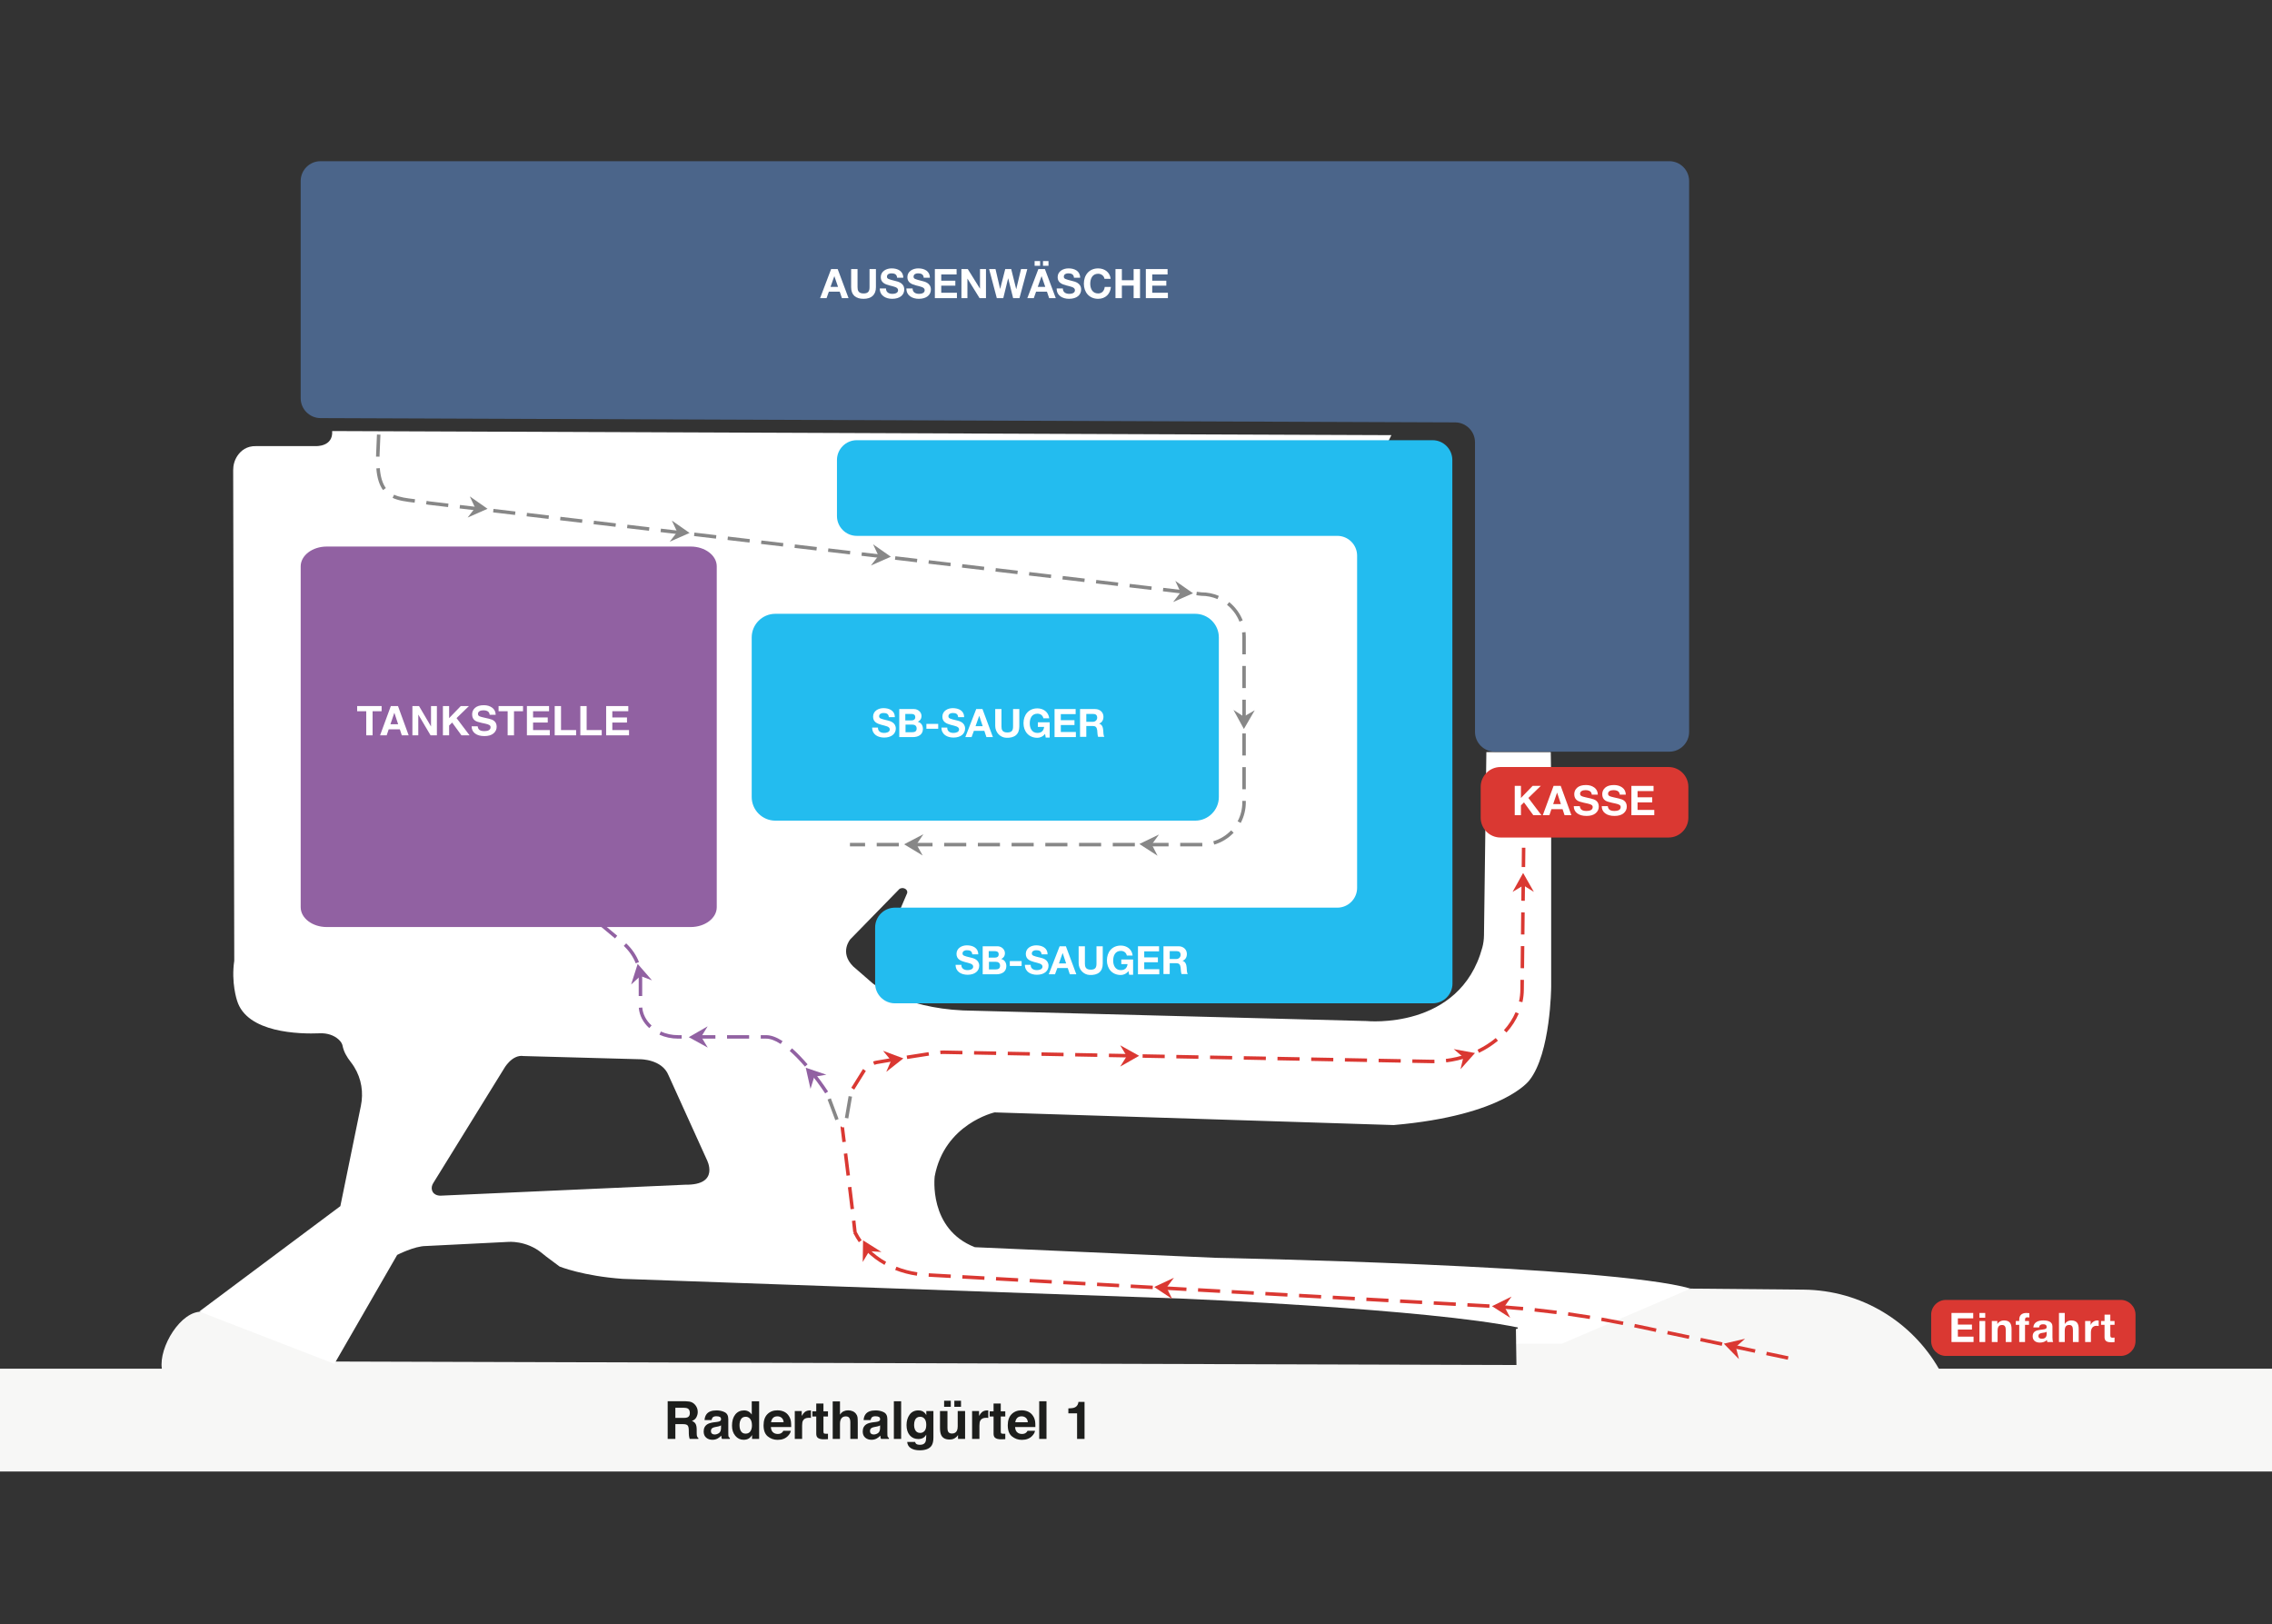 <?xml version="1.0" encoding="utf-8"?>
<!-- Generator: Adobe Illustrator 27.0.0, SVG Export Plug-In . SVG Version: 6.00 Build 0)  -->
<svg version="1.1" id="Ebene_1" xmlns="http://www.w3.org/2000/svg" xmlns:xlink="http://www.w3.org/1999/xlink" x="0px" y="0px"
	 viewBox="0 0 782 559" style="enable-background:new 0 0 782 559;" xml:space="preserve">
<rect x="0" y="0" width="782" height="559" fill="#333333" stroke="none"/>
<path style="fill:#F7F7F6;" d="M667.33,471.099c-9.297-16.121-26.639-27.028-46.572-27.211l-38.86-0.356
	l-60.148,13.92l0.199,12.377l-406.851-1.198l-45.548-17.142c-7.282-0.414-14.942,12.206-13.844,19.609H0
	v35.379h782v-35.379H667.33z"/>
<path style="fill:#FFFFFF;" d="M418.417,432.933l-82.87-3.651c-16.094-6.242-13.835-24.378-13.835-24.378
	c3.388-18.136,20.612-22.023,20.612-22.023l137.364,4.357c38.117-3.298,46.729-15.428,46.729-15.428
	c7.341-9.304,7.482-32.151,7.482-32.151v-71.25l-0.141-9.539h-22.165l-0.821,63.043
	c-0.018,1.415-0.195,2.831-0.57,4.211c-7.747,28.56-39.832,25.312-39.832,25.312l-138.917-3.651
	c-20.612-0.942-31.059-9.304-31.059-9.304l-6.776-5.888c-4.8-4.829-0.941-9.304-0.941-9.304
	l16.941-17.351l0.11-0.057c1.372-0.706,3.03,0.457,2.431,1.705l-6.002,14
	c-6.212,7.223,0,6.811,0,6.811c8.565,13.504,26.143,14.677,26.143,14.677l140.231-2.028
	c7.35,0.538,17.582-4.516,24.482-11.553c3.373-3.44,1.203-8.824,0.815-13.257l-4.022-88.732
	c1.694-23.083-28.612-41.926-28.612-41.926c-4.329-2.512-0.376-7.537-0.376-7.537l14.088-28.263
	l-364.58-1.414c0.376,5.496-5.647,5.182-5.647,5.182H88.16c-3.294-0.079-5.271,1.609-6.423,3.317
	c-1.02,1.511-1.483,3.24-1.479,4.974l0.373,168.833c-1.129,7.537,0.941,13.661,0.941,13.661
	c3.34,11.271,21.615,11.613,28.564,11.324c2.39-0.1,4.763,0.628,6.38,2.099
	c0.885,0.805,1.276,1.546,1.396,2.184c0.38,2.017,1.463,3.893,2.812,5.597
	c0.439,0.555,0.834,1.126,1.19,1.702c2.535,4.109,3.232,8.838,2.299,13.393l-7.065,34.519
	l-48.564,36.273l46.515,18.008l21.606-37.494c0,0,5.929-3.062,9.882-3.062l28.235-1.413
	c0,0,6.301-0.657,11.814,3.942c0.416,0.347,0.828,0.697,1.267,1.024l4.707,3.513
	c0,0,8.188,3.298,21.741,4.24l193.411,6.831c0,0,83.858,3.533,114.635,9.893l-0.391,5.573l15.564,0.016
	l44.329-18.961C554.369,435.523,418.417,432.933,418.417,432.933z M235.924,407.769l-84.141,3.769
	c0,0-2.484,0.218-3.094-1.89c-0.235-0.811-0.042-1.668,0.416-2.41l24.324-39.353
	c0,0,2.729-5.025,6.776-4.397l40.094,1.099c0,0,7.529-0.079,9.788,5.496l13.176,29.05
	C243.265,399.133,247.971,407.926,235.924,407.769z"/>
<path style="fill:#DA3832;" d="M294.014,375.047l-1.019-0.635l3.746-6.007
	c0.1-0.161,0.208-0.32,0.321-0.473l0.967,0.712c-0.094,0.128-0.185,0.261-0.269,0.396
	L294.014,375.047z M300.913,366.503l-0.402-1.131c0.395-0.14,0.804-0.247,1.217-0.318
	c2.189-0.376,4.333-0.738,6.37-1.078l0.198,1.184c-2.036,0.34-4.177,0.702-6.365,1.077
	C301.586,366.296,301.243,366.386,300.913,366.503z M493.135,365.956c-0.104,0-0.209-0-0.314-0.001
	l-6.718-0.127l0.023-1.2l6.712,0.127c0.275,0.002,0.58,0.001,0.872-0.003l0.019,1.2
	C493.531,365.954,493.333,365.956,493.135,365.956z M482.102,365.752l-7.603-0.144l0.023-1.2
	l7.603,0.144L482.102,365.752z M497.785,365.67l-0.147-1.192c2.496-0.308,4.943-0.873,7.274-1.68
	l0.393,1.135C502.894,364.767,500.364,365.352,497.785,365.67z M470.498,365.532l-7.603-0.144
	l0.023-1.2l7.603,0.144L470.498,365.532z M458.894,365.313l-7.603-0.144l0.023-1.2l7.603,0.144
	L458.894,365.313z M447.289,365.094l-7.603-0.144l0.023-1.2l7.603,0.144L447.289,365.094z
	 M435.685,364.874l-7.603-0.144l0.023-1.2l7.603,0.144L435.685,364.874z M424.081,364.655l-7.603-0.144
	l0.023-1.2l7.603,0.144L424.081,364.655z M312.249,364.508l-0.193-1.185
	c3.03-0.493,5.565-0.888,7.535-1.174l0.173,1.188C317.8,363.623,315.272,364.017,312.249,364.508z
	 M412.476,364.436l-7.603-0.144l0.023-1.2l7.603,0.144L412.476,364.436z M400.872,364.217
	l-7.603-0.144l0.023-1.2l7.603,0.144L400.872,364.217z M389.268,363.997l-7.603-0.144l0.023-1.2
	l7.603,0.144L389.268,363.997z M377.663,363.778l-7.603-0.144l0.023-1.2l7.603,0.144L377.663,363.778
	z M366.059,363.559l-7.603-0.144l0.023-1.2l7.603,0.144L366.059,363.559z M354.455,363.339
	l-7.603-0.144l0.023-1.2l7.603,0.144L354.455,363.339z M342.851,363.12l-7.603-0.144l0.023-1.2
	l7.603,0.144L342.851,363.12z M331.246,362.901l-6.618-0.125c-0.035-0.001-0.061-0.002-0.089-0.002
	c-0.177,0-0.456,0.018-0.828,0.053l-0.114-1.195c0.502-0.048,0.85-0.065,1.066-0.057l6.606,0.125
	L331.246,362.901z M509.068,362.38l-0.523-1.081c2.288-1.106,4.396-2.456,6.267-4.011l0.768,0.923
	C513.635,359.829,511.444,361.232,509.068,362.38z M518.53,355.385l-0.892-0.804
	c1.701-1.889,3.048-3.973,4.003-6.194l1.103,0.474C521.737,351.204,520.319,353.399,518.53,355.385z
	 M524.005,344.951l-1.173-0.258c0.293-1.335,0.448-2.7,0.46-4.057l0.037-3.39l1.201,0.013
	l-0.037,3.389C524.48,342.088,524.316,343.536,524.005,344.951z M524.573,333.258l-1.201-0.013
	l0.082-7.604l1.201,0.013L524.573,333.258z M524.698,321.652l-1.201-0.013l0.082-7.604l1.201,0.013
	L524.698,321.652z M524.824,310.046l-1.201-0.013l0.082-7.604l1.201,0.013L524.824,310.046z
	 M524.949,298.441l-1.201-0.013l0.072-6.649l1.201,0.013L524.949,298.441z"/>
<path style="fill:#DA3832;" d="M615.329,468.012l-7.441-1.568l0.248-1.175l7.441,1.568L615.329,468.012z
	 M603.972,465.618l-7.441-1.568l0.248-1.175l7.441,1.568L603.972,465.618z M592.615,463.225
	l-7.441-1.568l0.248-1.175l7.441,1.568L592.615,463.225z M581.258,460.832l-7.441-1.568l0.248-1.175
	l7.441,1.568L581.258,460.832z M569.901,458.438l-7.441-1.568l0.248-1.175l7.441,1.568L569.901,458.438z
	 M558.547,456.064c-2.469-0.493-4.979-0.965-7.46-1.402l0.208-1.183
	c2.49,0.439,5.008,0.912,7.486,1.407L558.547,456.064z M547.149,453.993
	c-2.485-0.407-5.009-0.792-7.504-1.143l0.167-1.189c2.503,0.352,5.037,0.738,7.531,1.147
	L547.149,453.993z M535.686,452.317c-2.495-0.321-5.031-0.619-7.539-0.884l0.126-1.194
	c2.516,0.266,5.062,0.565,7.565,0.887L535.686,452.317z M524.172,451.035
	c-2.507-0.236-5.052-0.446-7.565-0.625l0.086-1.198c2.522,0.18,5.076,0.391,7.591,0.628
	L524.172,451.035z M512.622,450.148c-0.475-0.028-0.95-0.056-1.425-0.082l-6.165-0.341l0.066-1.199
	l6.165,0.341c0.477,0.026,0.954,0.054,1.43,0.082L512.622,450.148z M501.036,449.503l-7.593-0.421
	l0.066-1.199l7.593,0.421L501.036,449.503z M489.447,448.861l-7.593-0.421l0.066-1.199l7.593,0.421
	L489.447,448.861z M477.858,448.219l-7.593-0.421l0.066-1.199l7.593,0.421L477.858,448.219z
	 M466.27,447.577l-7.593-0.421l0.066-1.199l7.593,0.421L466.27,447.577z M454.681,446.934l-7.593-0.421
	l0.066-1.199l7.593,0.421L454.681,446.934z M443.093,446.292l-7.593-0.421l0.066-1.199l7.593,0.421
	L443.093,446.292z M431.504,445.65l-7.593-0.421l0.066-1.199l7.593,0.421L431.504,445.65z
	 M419.915,445.008l-7.593-0.421l0.066-1.199l7.593,0.421L419.915,445.008z M408.327,444.365
	l-7.593-0.421l0.066-1.199l7.593,0.421L408.327,444.365z M396.738,443.723l-7.593-0.421l0.066-1.199
	l7.593,0.421L396.738,443.723z M385.15,443.081l-7.593-0.421l0.066-1.199l7.593,0.421L385.15,443.081z
	 M373.561,442.439l-7.593-0.421l0.066-1.199l7.593,0.421L373.561,442.439z M361.972,441.797
	l-7.593-0.421l0.066-1.199l7.593,0.421L361.972,441.797z M350.384,441.154l-7.593-0.421l0.066-1.199
	l7.593,0.421L350.384,441.154z M338.795,440.512l-7.593-0.421l0.066-1.199l7.593,0.421L338.795,440.512
	z M327.207,439.87l-7.593-0.421l0.066-1.199l7.593,0.421L327.207,439.87z M315.577,439.095
	c-2.586-0.371-5.099-1.036-7.47-1.976l0.442-1.116c2.284,0.905,4.706,1.546,7.198,1.904
	L315.577,439.095z M304.421,435.371c-2.322-1.298-4.403-2.868-6.186-4.665l0.852-0.846
	c1.703,1.717,3.695,3.219,5.919,4.462L304.421,435.371z M295.598,427.57
	c-0.64-0.906-1.214-1.857-1.71-2.829h-0.066l-0.139-0.425l0.447-0.18l-0.468-0.017
	c-0.002-0.107-0.061-0.762-0.429-3.903l1.192-0.14c0.34,2.898,0.416,3.672,0.433,3.921
	c0.492,0.991,1.07,1.959,1.721,2.881L295.598,427.57z M292.76,416.229
	c-0.274-2.287-0.59-4.89-0.916-7.568l1.192-0.145c0.327,2.679,0.642,5.283,0.917,7.57
	L292.76,416.229z M291.357,404.68c-0.323-2.641-0.643-5.239-0.93-7.567l1.192-0.147
	c0.287,2.327,0.606,4.926,0.93,7.567L291.357,404.68z M289.935,393.128l-0.583-4.715
	c-0.054-0.432-0.07-0.562,0.11-0.765l0.45,0.397l0.596-0.072l0.619,5.007L289.935,393.128z"/>
<path style="fill:#9161A2;" d="M284.018,376.345c-0.018-0.027-1.808-2.781-4.44-6.142l0.945-0.74
	c2.667,3.406,4.484,6.201,4.502,6.229L284.018,376.345z M277.054,367.123
	c-1.834-2.132-3.6-3.947-5.249-5.396l0.792-0.902c1.691,1.486,3.497,3.341,5.367,5.515
	L277.054,367.123z M268.7,359.339c-1.89-1.223-3.573-1.844-5.003-1.844h-1.853v-1.201h1.853
	c1.665-0,3.567,0.685,5.655,2.036L268.7,359.339z M257.842,357.496h-7.604v-1.201h7.604V357.496z
	 M246.236,357.496h-7.604v-1.201h7.604V357.496z M234.629,357.496h-1.249
	c-2.24,0-4.46-0.469-6.419-1.357l0.496-1.094c1.804,0.818,3.852,1.25,5.923,1.25h1.249V357.496z
	 M223.465,353.865c-2.112-1.909-3.389-4.392-3.597-6.991l1.197-0.096
	c0.183,2.293,1.321,4.493,3.205,6.196L223.465,353.865z M221.038,342.825h-1.201v-5.904
	c0-0.541-0.031-1.089-0.093-1.628l1.193-0.136c0.067,0.584,0.101,1.178,0.101,1.764V342.825z
	 M218.813,331.574c-0.875-2.225-2.259-4.246-4.116-6.009l0.827-0.871
	c1.985,1.884,3.467,4.051,4.406,6.44L218.813,331.574z M211.679,322.997l-5.839-4.871l0.769-0.922
	l5.839,4.871L211.679,322.997z"/>
<g>
	<path style="fill:#4B658A;" d="M581.379,251.918c0,3.744-3.063,6.807-6.807,6.807H514.49
		c-3.744,0-6.807-3.063-6.807-6.807l-0.004-99.698c-0-3.744-3.063-6.818-6.807-6.833
		l-390.571-1.478c-3.744-0.014-6.807-3.089-6.807-6.833V62.291c0-3.744,3.063-6.807,6.807-6.807
		h464.271c3.744,0,6.807,3.063,6.807,6.807V251.918z"/>
</g>
<g>
	<path style="fill:#9161A2;" d="M246.699,312.273c0,3.744-4.033,6.807-8.963,6.807H112.457
		c-4.93,0-8.963-3.063-8.963-6.807V194.926c0-3.744,4.033-6.807,8.963-6.807H237.736
		c4.93,0,8.963,3.063,8.963,6.807v117.347H246.699z"/>
</g>
<g>
	<path style="fill:#23BCEF;" d="M419.515,274.339c0,4.468-3.655,8.123-8.123,8.123H266.853
		c-4.468,0-8.123-3.655-8.123-8.123v-54.947c0-4.468,3.655-8.123,8.123-8.123h144.539
		c4.468,0,8.123,3.655,8.123,8.123V274.339z"/>
</g>
<polygon style="fill:#DA3832;" points="593.327,462.484 600.629,460.794 597.456,463.597 598.535,467.815 "/>
<polygon style="fill:#DA3832;" points="513.528,449.585 520.255,446.28 517.802,449.731 519.812,453.593 "/>
<polygon style="fill:#DA3832;" points="397.259,442.972 404.047,439.797 401.528,443.2 403.463,447.101 "/>
<polygon style="fill:#DA3832;" points="297.056,426.932 303.4,430.922 299.175,430.646 296.942,434.384 "/>
<polygon style="fill:#DA3832;" points="310.926,364.286 305.042,368.928 306.717,365.039 303.942,361.684 "/>
<polygon style="fill:#DA3832;" points="392.083,363.405 385.568,367.111 387.808,363.518 385.568,359.784 "/>
<polygon style="fill:#DA3832;" points="507.678,362.44 502.691,368.034 503.664,363.914 500.348,361.093 "/>
<polygon style="fill:#DA3832;" points="524.242,300.47 527.948,306.984 524.355,304.744 520.621,306.984 "/>
<line style="fill:none;stroke:#878787;stroke-width:1.201;stroke-miterlimit:10;stroke-dasharray:7.604,4.002;" x1="291.386" y1="384.863" x2="292.952" y2="375.742"/>
<line style="fill:none;stroke:#878787;stroke-width:1.201;stroke-miterlimit:10;stroke-dasharray:7.604,4.002;" x1="288.069" y1="385.37" x2="284.936" y2="376.986"/>
<polygon style="fill:#9161A2;" points="277.331,367.512 284.434,369.903 280.262,370.625 278.969,374.783 "/>
<polygon style="fill:#9161A2;" points="237.074,356.99 243.569,353.252 241.348,356.856 243.607,360.578 "/>
<polygon style="fill:#9161A2;" points="219.483,331.77 224.404,337.422 220.439,335.938 217.222,338.872 "/>
<g>
	<path style="fill:#DA3832;" d="M581.117,281.463c0,3.744-3.063,6.807-6.807,6.807h-57.866
		c-3.744,0-6.807-3.063-6.807-6.807v-10.649c0-3.744,3.063-6.807,6.807-6.807h57.866
		c3.744,0,6.807,3.063,6.807,6.807V281.463z"/>
</g>
<g>
	<path style="fill:#FFFFFF;" d="M286.065,92.613h2.255l3.741,10.003h-2.284l-0.756-2.227h-3.74l-0.785,2.227
		h-2.228L286.065,92.613z M285.855,98.749h2.592l-1.261-3.67h-0.028L285.855,98.749z"/>
	<path style="fill:#FFFFFF;" d="M301.488,98.833c0,2.704-1.597,4.021-4.273,4.021
		c-2.69,0-4.259-1.303-4.259-4.021v-6.22h2.199v6.22c0,1.093,0.28,2.171,2.059,2.171
		c1.569,0,2.073-0.687,2.073-2.171v-6.22h2.199V98.833z"/>
	<path style="fill:#FFFFFF;" d="M304.947,99.295c0,1.331,1.037,1.849,2.213,1.849
		c0.771,0,1.947-0.224,1.947-1.247c0-1.079-1.499-1.261-2.97-1.653
		c-1.485-0.392-2.984-0.967-2.984-2.844c0-2.045,1.933-3.026,3.74-3.026
		c2.087,0,4.007,0.911,4.007,3.222h-2.129c-0.07-1.205-0.925-1.513-1.975-1.513
		c-0.7,0-1.513,0.294-1.513,1.135c0,0.771,0.476,0.869,2.984,1.513
		c0.728,0.182,2.97,0.644,2.97,2.914c0,1.835-1.443,3.208-4.161,3.208
		c-2.213,0-4.287-1.093-4.259-3.558h2.129V99.295z"/>
	<path style="fill:#FFFFFF;" d="M314.108,99.295c0,1.331,1.037,1.849,2.213,1.849
		c0.771,0,1.947-0.224,1.947-1.247c0-1.079-1.499-1.261-2.97-1.653
		c-1.485-0.392-2.984-0.967-2.984-2.844c0-2.045,1.933-3.026,3.74-3.026
		c2.087,0,4.007,0.911,4.007,3.222h-2.129c-0.07-1.205-0.925-1.513-1.975-1.513
		c-0.7,0-1.513,0.294-1.513,1.135c0,0.771,0.476,0.869,2.984,1.513
		c0.728,0.182,2.97,0.644,2.97,2.914c0,1.835-1.443,3.208-4.161,3.208
		c-2.213,0-4.287-1.093-4.259-3.558h2.129V99.295z"/>
	<path style="fill:#FFFFFF;" d="M321.77,92.613h7.481v1.849h-5.281v2.143h4.847v1.709h-4.847v2.452h5.393
		v1.849h-7.593V92.613z"/>
	<path style="fill:#FFFFFF;" d="M330.917,92.613h2.185l4.175,6.71h0.028v-6.71h2.059v10.003h-2.199
		l-4.161-6.696h-0.028v6.696h-2.059V92.613z"/>
	<path style="fill:#FFFFFF;" d="M350.893,102.616h-2.185l-1.695-6.808h-0.028l-1.667,6.808h-2.228
		l-2.648-10.003h2.199l1.583,6.808h0.028l1.737-6.808h2.059l1.709,6.893h0.028l1.639-6.893h2.157
		L350.893,102.616z"/>
	<path style="fill:#FFFFFF;" d="M357.392,92.613h2.255l3.741,10.003h-2.284l-0.756-2.227h-3.74l-0.785,2.227
		h-2.228L357.392,92.613z M356.103,89.853h1.891v1.639h-1.891V89.853z M357.181,98.749h2.592l-1.261-3.67
		h-0.028L357.181,98.749z M358.989,89.853h1.891v1.639h-1.891V89.853z"/>
	<path style="fill:#FFFFFF;" d="M365.824,99.295c0,1.331,1.037,1.849,2.213,1.849
		c0.771,0,1.947-0.224,1.947-1.247c0-1.079-1.499-1.261-2.97-1.653
		c-1.485-0.392-2.984-0.967-2.984-2.844c0-2.045,1.933-3.026,3.74-3.026
		c2.087,0,4.007,0.911,4.007,3.222h-2.129c-0.07-1.205-0.925-1.513-1.975-1.513
		c-0.7,0-1.513,0.294-1.513,1.135c0,0.771,0.476,0.869,2.984,1.513
		c0.728,0.182,2.97,0.644,2.97,2.914c0,1.835-1.443,3.208-4.161,3.208
		c-2.213,0-4.287-1.093-4.259-3.558h2.129V99.295z"/>
	<path style="fill:#FFFFFF;" d="M380.154,95.975c-0.14-0.995-1.093-1.751-2.185-1.751
		c-1.975,0-2.718,1.681-2.718,3.432c0,1.667,0.742,3.348,2.718,3.348c1.345,0,2.101-0.925,2.269-2.241
		h2.129c-0.224,2.494-1.947,4.091-4.399,4.091c-3.096,0-4.917-2.312-4.917-5.197
		c0-2.97,1.821-5.281,4.917-5.281c2.199,0,4.049,1.289,4.315,3.6H380.154z"/>
	<path style="fill:#FFFFFF;" d="M383.936,92.613h2.199v3.839h4.049v-3.839h2.199v10.003h-2.199v-4.315h-4.049
		v4.315h-2.199V92.613z"/>
	<path style="fill:#FFFFFF;" d="M394.385,92.613h7.481v1.849h-5.281v2.143h4.847v1.709h-4.847v2.452h5.393
		v1.849h-7.593V92.613z"/>
</g>
<g>
	<path style="fill:#FFFFFF;" d="M131.348,243.019v1.785h-3.11v8.297h-2.186v-8.297h-3.124v-1.785H131.348z"/>
	<path style="fill:#FFFFFF;" d="M134.525,243.019h2.457l3.677,10.082h-2.355l-0.686-2.072h-3.827l-0.705,2.072
		h-2.272L134.525,243.019z M134.382,249.291h2.662l-1.313-3.967L134.382,249.291z"/>
	<path style="fill:#FFFFFF;" d="M141.946,243.019h2.277l4.126,7.03v-7.03h2.024v10.082h-2.171l-4.231-7.153
		v7.153h-2.024V243.019z"/>
	<path style="fill:#FFFFFF;" d="M152.446,243.019h2.137v4.154l4.016-4.154h2.806l-4.265,4.146l4.484,5.935
		h-2.792l-3.202-4.401l-1.046,1.029v3.372h-2.137V243.019z"/>
	<path style="fill:#FFFFFF;" d="M164.405,249.989c0.067,0.461,0.199,0.805,0.396,1.033
		c0.36,0.415,0.977,0.622,1.85,0.622c0.523,0,0.948-0.055,1.274-0.164
		c0.619-0.21,0.929-0.6,0.929-1.17c0-0.333-0.152-0.59-0.455-0.773
		c-0.303-0.178-0.784-0.335-1.443-0.472l-1.125-0.239c-1.106-0.237-1.866-0.495-2.279-0.773
		c-0.701-0.465-1.051-1.192-1.051-2.182c0-0.903,0.343-1.653,1.028-2.25
		c0.685-0.597,1.692-0.896,3.02-0.896c1.109,0,2.054,0.282,2.837,0.845
		c0.783,0.563,1.193,1.381,1.231,2.452h-2.087c-0.039-0.606-0.318-1.037-0.839-1.293
		c-0.347-0.169-0.778-0.253-1.294-0.253c-0.574,0-1.031,0.109-1.374,0.328
		c-0.342,0.219-0.513,0.524-0.513,0.917c0,0.36,0.169,0.629,0.506,0.807
		c0.217,0.119,0.677,0.258,1.381,0.417l1.824,0.417c0.799,0.182,1.399,0.426,1.798,0.732
		c0.62,0.474,0.929,1.16,0.929,2.059c0,0.921-0.367,1.686-1.101,2.295
		c-0.734,0.609-1.771,0.913-3.111,0.913c-1.368,0-2.445-0.3-3.229-0.899
		c-0.784-0.6-1.176-1.424-1.176-2.473H164.405z"/>
	<path style="fill:#FFFFFF;" d="M180.023,243.019v1.785h-3.11v8.297h-2.186v-8.297h-3.124v-1.785H180.023z"/>
	<path style="fill:#FFFFFF;" d="M188.978,244.804h-5.5v2.141h5.049v1.751h-5.049v2.592h5.754v1.813h-7.876
		v-10.082h7.623V244.804z"/>
	<path style="fill:#FFFFFF;" d="M190.924,243.019h2.172v8.269h5.19v1.813h-7.362V243.019z"/>
	<path style="fill:#FFFFFF;" d="M199.746,243.019h2.172v8.269h5.19v1.813h-7.362V243.019z"/>
	<path style="fill:#FFFFFF;" d="M216.253,244.804h-5.5v2.141h5.049v1.751h-5.049v2.592h5.754v1.813h-7.876
		v-10.082h7.623V244.804z"/>
</g>
<g>
	<path style="fill:#FFFFFF;" d="M521.358,270.499h2.137v4.154l4.016-4.154h2.806l-4.265,4.146l4.484,5.935
		h-2.792l-3.202-4.401l-1.046,1.029v3.372h-2.137V270.499z"/>
	<path style="fill:#FFFFFF;" d="M534.724,270.499h2.457l3.677,10.082h-2.355l-0.686-2.072h-3.827l-0.705,2.072
		h-2.272L534.724,270.499z M534.581,276.771h2.662l-1.313-3.967L534.581,276.771z"/>
	<path style="fill:#FFFFFF;" d="M543.746,277.469c0.067,0.461,0.199,0.805,0.396,1.033
		c0.36,0.415,0.977,0.622,1.85,0.622c0.523,0,0.948-0.055,1.274-0.164
		c0.619-0.21,0.929-0.6,0.929-1.17c0-0.333-0.152-0.59-0.455-0.773
		c-0.303-0.178-0.784-0.335-1.443-0.472l-1.125-0.239c-1.106-0.237-1.866-0.495-2.279-0.773
		c-0.701-0.465-1.051-1.192-1.051-2.182c0-0.903,0.343-1.653,1.028-2.25
		c0.685-0.597,1.692-0.896,3.02-0.896c1.109,0,2.054,0.282,2.837,0.845
		c0.783,0.563,1.193,1.381,1.231,2.452h-2.087c-0.039-0.606-0.318-1.037-0.839-1.293
		c-0.347-0.169-0.778-0.253-1.294-0.253c-0.574,0-1.031,0.109-1.374,0.328
		c-0.342,0.219-0.513,0.524-0.513,0.916c0,0.36,0.169,0.629,0.506,0.807
		c0.217,0.119,0.677,0.258,1.381,0.417l1.824,0.417c0.799,0.182,1.399,0.426,1.798,0.732
		c0.62,0.474,0.929,1.16,0.929,2.059c0,0.921-0.367,1.686-1.101,2.295
		c-0.734,0.609-1.771,0.913-3.111,0.913c-1.368,0-2.445-0.3-3.229-0.899
		c-0.784-0.6-1.176-1.424-1.176-2.473H543.746z"/>
	<path style="fill:#FFFFFF;" d="M553.378,277.469c0.067,0.461,0.199,0.805,0.396,1.033
		c0.36,0.415,0.977,0.622,1.85,0.622c0.523,0,0.948-0.055,1.274-0.164
		c0.619-0.21,0.929-0.6,0.929-1.17c0-0.333-0.152-0.59-0.455-0.773
		c-0.303-0.178-0.784-0.335-1.443-0.472l-1.125-0.239c-1.106-0.237-1.866-0.495-2.279-0.773
		c-0.701-0.465-1.051-1.192-1.051-2.182c0-0.903,0.343-1.653,1.028-2.25
		c0.685-0.597,1.692-0.896,3.02-0.896c1.109,0,2.054,0.282,2.837,0.845
		c0.783,0.563,1.193,1.381,1.231,2.452h-2.087c-0.039-0.606-0.318-1.037-0.839-1.293
		c-0.347-0.169-0.778-0.253-1.294-0.253c-0.574,0-1.031,0.109-1.374,0.328
		c-0.342,0.219-0.513,0.524-0.513,0.916c0,0.36,0.169,0.629,0.506,0.807
		c0.217,0.119,0.677,0.258,1.381,0.417l1.824,0.417c0.799,0.182,1.399,0.426,1.798,0.732
		c0.62,0.474,0.929,1.16,0.929,2.059c0,0.921-0.367,1.686-1.101,2.295
		c-0.734,0.609-1.771,0.913-3.111,0.913c-1.368,0-2.445-0.3-3.229-0.899
		c-0.784-0.6-1.176-1.424-1.176-2.473H553.378z"/>
	<path style="fill:#FFFFFF;" d="M569.131,272.285h-5.5v2.141h5.049v1.751h-5.049v2.592h5.754v1.812h-7.876
		v-10.082h7.623V272.285z"/>
</g>
<g>
	<path style="fill:#DA3832;" d="M735.025,461.601c0,2.808-2.297,5.105-5.105,5.105h-60.128
		c-2.808,0-5.105-2.297-5.105-5.105v-9.076c0-2.808,2.297-5.105,5.105-5.105h60.128
		c2.808,0,5.105,2.297,5.105,5.105V461.601z"/>
</g>
<g>
	<path style="fill:#FFFFFF;" d="M671.681,451.919h7.481v1.849h-5.281v2.143h4.847v1.709h-4.847v2.452h5.394
		v1.849h-7.593V451.919z"/>
	<path style="fill:#FFFFFF;" d="M683.294,453.558h-1.989v-1.639h1.989V453.558z M681.304,454.679h1.989v7.243
		h-1.989V454.679z"/>
	<path style="fill:#FFFFFF;" d="M685.563,454.679h1.891v1.009h0.042c0.504-0.813,1.373-1.205,2.213-1.205
		c2.115,0,2.648,1.191,2.648,2.984v4.455h-1.989v-4.091c0-1.191-0.35-1.779-1.275-1.779
		c-1.079,0-1.541,0.602-1.541,2.073v3.796h-1.989V454.679z"/>
	<path style="fill:#FFFFFF;" d="M695.004,456.01h-1.191v-1.331h1.191v-0.56c0-1.275,0.798-2.199,2.424-2.199
		c0.35,0,0.714,0.042,1.051,0.056v1.485c-0.238-0.028-0.476-0.042-0.729-0.042
		c-0.532,0-0.756,0.224-0.756,0.826v0.434h1.373v1.331h-1.373v5.912h-1.989V456.01z"/>
	<path style="fill:#FFFFFF;" d="M699.85,456.906c0.112-1.863,1.779-2.424,3.404-2.424
		c1.443,0,3.18,0.322,3.18,2.059v3.768c0,0.658,0.07,1.317,0.252,1.611h-2.017
		c-0.07-0.224-0.126-0.462-0.14-0.7c-0.63,0.658-1.555,0.897-2.438,0.897
		c-1.373,0-2.466-0.687-2.466-2.172c0-1.639,1.233-2.031,2.466-2.199
		c1.219-0.182,2.353-0.14,2.353-0.953c0-0.855-0.588-0.981-1.289-0.981
		c-0.756,0-1.247,0.308-1.317,1.093H699.85z M704.445,458.377c-0.336,0.294-1.037,0.308-1.653,0.42
		c-0.616,0.126-1.177,0.336-1.177,1.065c0,0.742,0.575,0.925,1.219,0.925
		c1.555,0,1.611-1.233,1.611-1.667V458.377z"/>
	<path style="fill:#FFFFFF;" d="M708.675,451.919h1.989v3.768h0.042c0.504-0.813,1.373-1.205,2.115-1.205
		c2.115,0,2.648,1.191,2.648,2.984v4.455h-1.989v-4.091c0-1.191-0.35-1.779-1.275-1.779
		c-1.079,0-1.541,0.602-1.541,2.073v3.796h-1.989V451.919z"/>
	<path style="fill:#FFFFFF;" d="M717.682,454.679h1.891v1.345h0.028c0.364-0.911,1.345-1.541,2.312-1.541
		c0.14,0,0.308,0.028,0.434,0.07v1.849c-0.182-0.042-0.476-0.07-0.714-0.07
		c-1.457,0-1.961,1.051-1.961,2.325v3.264h-1.989V454.679z"/>
	<path style="fill:#FFFFFF;" d="M726.353,454.679h1.457v1.331h-1.457v3.586c0,0.672,0.168,0.84,0.841,0.84
		c0.21,0,0.406-0.014,0.616-0.056v1.555c-0.336,0.056-0.771,0.07-1.163,0.07
		c-1.219,0-2.284-0.28-2.284-1.723v-4.273h-1.205v-1.331h1.205v-2.171h1.989V454.679z"/>
</g>
<g>
	<path style="fill:#1D1E1C;" d="M238.052,482.639c0.477,0.205,0.882,0.507,1.213,0.906
		c0.274,0.328,0.492,0.692,0.652,1.09s0.24,0.853,0.24,1.363c0,0.616-0.155,1.221-0.466,1.816
		c-0.311,0.595-0.824,1.016-1.539,1.262c0.598,0.24,1.021,0.582,1.271,1.024
		c0.249,0.443,0.374,1.118,0.374,2.027v0.871c0,0.592,0.024,0.994,0.071,1.205
		c0.071,0.334,0.238,0.58,0.5,0.739v0.325h-2.99c-0.082-0.287-0.141-0.519-0.176-0.695
		c-0.07-0.363-0.109-0.736-0.114-1.117l-0.018-1.205c-0.011-0.827-0.154-1.378-0.428-1.653
		c-0.274-0.276-0.789-0.413-1.543-0.413h-2.645v5.083h-2.647v-12.962h6.2
		C236.892,482.322,237.574,482.434,238.052,482.639z M232.453,484.556v3.482h2.915
		c0.579,0,1.013-0.07,1.303-0.211c0.512-0.246,0.768-0.733,0.768-1.46
		c0-0.786-0.248-1.313-0.743-1.583c-0.278-0.152-0.696-0.229-1.253-0.229H232.453z"/>
	<path style="fill:#1D1E1C;" d="M257.648,485.836c0.451,0.255,0.818,0.608,1.099,1.06v-4.573h2.541v12.945
		h-2.436v-1.328c-0.358,0.569-0.765,0.982-1.222,1.24s-1.026,0.387-1.706,0.387
		c-1.12,0-2.062-0.453-2.827-1.359c-0.765-0.906-1.148-2.068-1.148-3.487
		c0-1.636,0.377-2.923,1.13-3.861c0.753-0.938,1.76-1.407,3.021-1.407
		C256.681,485.453,257.196,485.58,257.648,485.836z M258.264,492.664
		c0.369-0.528,0.554-1.211,0.554-2.049c0-1.173-0.296-2.011-0.888-2.515
		c-0.364-0.305-0.786-0.457-1.266-0.457c-0.733,0-1.271,0.277-1.614,0.831
		c-0.343,0.554-0.514,1.241-0.514,2.062c0,0.885,0.174,1.593,0.523,2.124
		c0.349,0.531,0.878,0.796,1.587,0.796C257.355,493.455,257.894,493.192,258.264,492.664z"/>
	<path style="fill:#1D1E1C;" d="M269.812,485.876c0.669,0.299,1.221,0.772,1.656,1.418
		c0.392,0.569,0.647,1.23,0.764,1.982c0.067,0.44,0.095,1.075,0.083,1.902h-6.981
		c0.039,0.961,0.373,1.636,1.002,2.023c0.383,0.24,0.843,0.361,1.382,0.361
		c0.571,0,1.035-0.147,1.392-0.44c0.195-0.158,0.367-0.378,0.516-0.66h2.559
		c-0.067,0.569-0.377,1.146-0.929,1.732c-0.859,0.932-2.061,1.398-3.606,1.398
		c-1.276,0-2.401-0.393-3.376-1.179c-0.975-0.786-1.463-2.065-1.463-3.838
		c0-1.66,0.44-2.934,1.32-3.82c0.88-0.886,2.023-1.329,3.428-1.329
		C268.392,485.427,269.144,485.576,269.812,485.876z M266.063,488.041
		c-0.354,0.365-0.577,0.859-0.668,1.484h4.318c-0.046-0.665-0.268-1.17-0.668-1.515
		c-0.4-0.344-0.895-0.517-1.486-0.517C266.916,487.493,266.417,487.676,266.063,488.041z"/>
	<path style="fill:#1D1E1C;" d="M278.907,485.457c0.032,0.003,0.104,0.007,0.215,0.013v2.568
		c-0.158-0.018-0.299-0.029-0.422-0.035s-0.223-0.009-0.299-0.009c-1.008,0-1.686,0.328-2.031,0.985
		c-0.193,0.369-0.29,0.938-0.29,1.706v4.582h-2.524v-9.585h2.392v1.671
		c0.387-0.639,0.724-1.076,1.011-1.31c0.469-0.393,1.079-0.589,1.829-0.589
		C278.835,485.453,278.875,485.455,278.907,485.457z"/>
	<path style="fill:#1D1E1C;" d="M279.606,487.555v-1.785h1.337v-2.673h2.48v2.673h1.557v1.785h-1.557v5.065
		c0,0.393,0.05,0.638,0.15,0.734c0.1,0.097,0.405,0.145,0.915,0.145
		c0.076,0,0.157-0.001,0.242-0.005c0.085-0.003,0.168-0.007,0.251-0.013v1.873l-1.187,0.044
		c-1.184,0.041-1.993-0.164-2.427-0.616c-0.281-0.287-0.422-0.73-0.422-1.328v-5.901H279.606z"/>
	<path style="fill:#1D1E1C;" d="M293.477,485.735c0.482,0.206,0.877,0.519,1.186,0.942
		c0.263,0.358,0.423,0.726,0.482,1.105c0.058,0.378,0.088,0.996,0.088,1.853v5.633h-2.559v-5.837
		c0-0.517-0.087-0.933-0.262-1.25c-0.227-0.446-0.658-0.669-1.292-0.669
		c-0.658,0-1.157,0.222-1.497,0.665c-0.341,0.443-0.511,1.075-0.511,1.897v5.194h-2.506v-12.918h2.506
		v4.573c0.362-0.557,0.781-0.945,1.256-1.165c0.476-0.22,0.976-0.33,1.502-0.33
		C292.46,485.427,292.996,485.529,293.477,485.735z"/>
	<path style="fill:#1D1E1C;" d="M301.386,489.437c0.466-0.059,0.8-0.132,1.001-0.22
		c0.36-0.152,0.54-0.39,0.54-0.712c0-0.393-0.138-0.664-0.415-0.814
		c-0.276-0.149-0.682-0.224-1.217-0.224c-0.6,0-1.025,0.147-1.275,0.44
		c-0.178,0.217-0.297,0.51-0.357,0.879h-2.418c0.053-0.838,0.288-1.527,0.707-2.067
		c0.665-0.844,1.808-1.266,3.427-1.266c1.054,0,1.99,0.208,2.809,0.624
		c0.818,0.416,1.228,1.202,1.228,2.357v4.397c0,0.305,0.006,0.674,0.018,1.108
		c0.018,0.328,0.067,0.551,0.15,0.668c0.082,0.117,0.205,0.214,0.369,0.29v0.369h-2.726
		c-0.076-0.193-0.129-0.375-0.158-0.545c-0.029-0.17-0.053-0.363-0.07-0.58
		c-0.348,0.375-0.749,0.695-1.203,0.959c-0.542,0.311-1.156,0.466-1.84,0.466
		c-0.873,0-1.594-0.248-2.163-0.743c-0.569-0.495-0.854-1.198-0.854-2.106
		c0-1.178,0.458-2.031,1.373-2.559c0.502-0.287,1.24-0.492,2.215-0.616L301.386,489.437z
		 M302.919,490.606c-0.161,0.1-0.323,0.18-0.486,0.242c-0.163,0.061-0.388,0.119-0.673,0.171
		l-0.57,0.106c-0.535,0.094-0.919,0.208-1.152,0.343c-0.395,0.229-0.592,0.583-0.592,1.064
		c0,0.428,0.12,0.737,0.362,0.928c0.241,0.191,0.534,0.286,0.88,0.286
		c0.548,0,1.052-0.158,1.513-0.475c0.461-0.317,0.701-0.894,0.719-1.732V490.606z"/>
	<path style="fill:#1D1E1C;" d="M310.165,495.267h-2.506v-12.962h2.506V495.267z"/>
	<path style="fill:#1D1E1C;" d="M317.352,485.673c0.609,0.252,1.101,0.715,1.475,1.389v-1.381h2.445v9.093
		c0,1.237-0.208,2.169-0.624,2.796c-0.715,1.079-2.087,1.618-4.116,1.618
		c-1.225,0-2.225-0.24-2.999-0.721s-1.202-1.199-1.284-2.155h2.726
		c0.07,0.293,0.185,0.504,0.343,0.633c0.27,0.229,0.724,0.343,1.363,0.343
		c0.903,0,1.507-0.302,1.812-0.906c0.199-0.387,0.299-1.038,0.299-1.952v-0.616
		c-0.24,0.41-0.498,0.718-0.774,0.923c-0.498,0.381-1.146,0.572-1.943,0.572
		c-1.231,0-2.215-0.432-2.95-1.297c-0.736-0.865-1.104-2.036-1.104-3.513
		c0-1.425,0.354-2.622,1.063-3.592c0.709-0.97,1.713-1.455,3.013-1.455
		C316.576,485.453,316.994,485.526,317.352,485.673z M318.205,492.545
		c0.403-0.442,0.604-1.147,0.604-2.115c0-0.909-0.191-1.6-0.574-2.075
		c-0.382-0.475-0.895-0.712-1.537-0.712c-0.876,0-1.48,0.413-1.813,1.24
		c-0.175,0.44-0.263,0.982-0.263,1.627c0,0.557,0.093,1.052,0.28,1.486
		c0.339,0.809,0.946,1.214,1.822,1.214C317.309,493.209,317.802,492.988,318.205,492.545z"/>
	<path style="fill:#1D1E1C;" d="M326.108,485.682v5.778c0,0.545,0.064,0.956,0.193,1.231
		c0.228,0.487,0.674,0.73,1.339,0.73c0.852,0,1.435-0.346,1.75-1.038
		c0.163-0.375,0.245-0.871,0.245-1.486v-5.215h2.541v9.585h-2.436v-1.354
		c-0.023,0.029-0.082,0.117-0.175,0.264c-0.094,0.147-0.205,0.276-0.333,0.387
		c-0.392,0.352-0.77,0.592-1.136,0.721c-0.366,0.129-0.794,0.193-1.285,0.193
		c-1.415,0-2.368-0.51-2.859-1.53c-0.275-0.563-0.412-1.392-0.412-2.489v-5.778H326.108z
		 M324.956,482.138h2.295v2.084h-2.295V482.138z M328.474,482.138h2.295v2.084h-2.295V482.138z"/>
	<path style="fill:#1D1E1C;" d="M339.937,485.457c0.032,0.003,0.104,0.007,0.215,0.013v2.568
		c-0.158-0.018-0.299-0.029-0.422-0.035c-0.123-0.006-0.223-0.009-0.299-0.009
		c-1.008,0-1.685,0.328-2.031,0.985c-0.193,0.369-0.29,0.938-0.29,1.706v4.582h-2.524v-9.585h2.392
		v1.671c0.387-0.639,0.724-1.076,1.011-1.31c0.469-0.393,1.079-0.589,1.829-0.589
		C339.865,485.453,339.905,485.455,339.937,485.457z"/>
	<path style="fill:#1D1E1C;" d="M340.636,487.555v-1.785h1.337v-2.673h2.48v2.673h1.557v1.785h-1.557v5.065
		c0,0.393,0.05,0.638,0.15,0.734c0.1,0.097,0.405,0.145,0.915,0.145
		c0.076,0,0.157-0.001,0.242-0.005c0.085-0.003,0.168-0.007,0.251-0.013v1.873l-1.187,0.044
		c-1.184,0.041-1.993-0.164-2.427-0.616c-0.281-0.287-0.422-0.73-0.422-1.328v-5.901H340.636z"/>
	<path style="fill:#1D1E1C;" d="M353.864,485.876c0.669,0.299,1.221,0.772,1.656,1.418
		c0.393,0.569,0.647,1.23,0.764,1.982c0.067,0.44,0.095,1.075,0.083,1.902h-6.981
		c0.039,0.961,0.373,1.636,1.002,2.023c0.383,0.24,0.843,0.361,1.382,0.361
		c0.571,0,1.035-0.147,1.392-0.44c0.195-0.158,0.367-0.378,0.516-0.66h2.559
		c-0.067,0.569-0.377,1.146-0.929,1.732c-0.859,0.932-2.061,1.398-3.606,1.398
		c-1.276,0-2.401-0.393-3.376-1.179c-0.975-0.786-1.463-2.065-1.463-3.838
		c0-1.66,0.44-2.934,1.32-3.82c0.88-0.886,2.023-1.329,3.428-1.329
		C352.444,485.427,353.196,485.576,353.864,485.876z M350.115,488.041
		c-0.354,0.365-0.577,0.859-0.668,1.484h4.318c-0.046-0.665-0.268-1.17-0.668-1.515
		c-0.4-0.344-0.895-0.517-1.486-0.517C350.968,487.493,350.469,487.676,350.115,488.041z"/>
	<path style="fill:#1D1E1C;" d="M360.194,495.267h-2.506v-12.962h2.506V495.267z"/>
	<path style="fill:#1D1E1C;" d="M367.721,486.473v-1.706c0.789-0.035,1.342-0.088,1.658-0.158
		c0.503-0.111,0.912-0.334,1.228-0.668c0.216-0.229,0.38-0.534,0.491-0.915
		c0.064-0.229,0.096-0.399,0.096-0.51h2.093v12.751h-2.568v-8.794H367.721z"/>
	<path style="fill:#1D1E1C;" d="M246.64,489.437c0.466-0.059,0.8-0.132,1.001-0.22
		c0.36-0.152,0.54-0.39,0.54-0.712c0-0.393-0.138-0.664-0.415-0.814
		c-0.276-0.149-0.682-0.224-1.217-0.224c-0.6,0-1.025,0.147-1.275,0.44
		c-0.178,0.217-0.297,0.51-0.357,0.879h-2.418c0.053-0.838,0.288-1.527,0.707-2.067
		c0.665-0.844,1.808-1.266,3.427-1.266c1.054,0,1.99,0.208,2.809,0.624
		c0.818,0.416,1.228,1.202,1.228,2.357v4.397c0,0.305,0.006,0.674,0.018,1.108
		c0.018,0.328,0.067,0.551,0.15,0.668c0.082,0.117,0.205,0.214,0.369,0.29v0.369h-2.726
		c-0.076-0.193-0.129-0.375-0.158-0.545c-0.029-0.17-0.053-0.364-0.07-0.58
		c-0.348,0.375-0.749,0.695-1.203,0.959c-0.542,0.311-1.156,0.466-1.84,0.466
		c-0.873,0-1.594-0.248-2.163-0.743c-0.569-0.495-0.854-1.198-0.854-2.106
		c0-1.178,0.458-2.031,1.373-2.559c0.502-0.287,1.24-0.492,2.215-0.616L246.64,489.437z
		 M248.172,490.606c-0.161,0.1-0.323,0.18-0.486,0.242c-0.163,0.061-0.388,0.119-0.673,0.171
		l-0.57,0.106c-0.535,0.094-0.919,0.208-1.152,0.343c-0.395,0.229-0.592,0.583-0.592,1.064
		c0,0.428,0.12,0.737,0.362,0.928c0.241,0.191,0.534,0.286,0.88,0.286
		c0.548,0,1.052-0.158,1.513-0.475c0.461-0.317,0.701-0.894,0.719-1.732V490.606z"/>
</g>
<g>
	<path style="fill:#23BCEF;" d="M499.878,158.321c-0.001-3.744-3.065-6.807-6.809-6.807H294.883
		c-3.744,0-6.807,3.063-6.807,6.807v19.313c0,3.744,3.063,6.807,6.807,6.807h165.415
		c3.744,0,6.807,3.063,6.807,6.807v114.354c0,3.744-3.063,6.807-6.807,6.807H308.019
		c-3.744,0-6.807,3.063-6.807,6.807v19.313c0,3.744,3.063,6.807,6.807,6.807h185.105
		c3.744,0,6.806-3.063,6.805-6.807L499.878,158.321z"/>
</g>
<path style="fill:#878787;" d="M413.651,291.321h-7.438v-1.201l7.598-0.001l0.013,1.201L413.651,291.321z
	 M402.211,291.321h-7.604v-1.201h7.604V291.321z M390.604,291.321h-7.604v-1.201h7.604V291.321z
	 M378.998,291.321h-7.604v-1.201h7.604V291.321z M367.392,291.321h-7.604v-1.201h7.604V291.321z
	 M355.785,291.321h-7.604v-1.201h7.604V291.321z M344.179,291.321h-7.604v-1.201h7.604V291.321z
	 M332.572,291.321h-7.604v-1.201h7.604V291.321z M320.966,291.321h-7.604v-1.201h7.604V291.321z
	 M309.36,291.321h-7.604v-1.201h7.604V291.321z M297.753,291.321h-5.211v-1.201h5.211V291.321z
	 M417.931,290.708l-0.339-1.152c2.334-0.686,4.461-1.985,6.15-3.756l0.869,0.829
	C422.776,288.551,420.466,289.962,417.931,290.708z M427.041,283.26l-1.061-0.563
	c1.058-1.995,1.617-4.251,1.617-6.524v-0.521h1.201v0.521
	C428.798,278.643,428.19,281.093,427.041,283.26z M428.798,271.651h-1.201v-7.604h1.201V271.651z
	 M428.798,260.044h-1.201v-7.604h1.201V260.044z M428.798,248.438h-1.201v-7.604h1.201V248.438z
	 M428.798,236.832h-1.201v-7.604h1.201V236.832z M428.798,225.225h-1.201v-6.064
	c-0-0.492-0.026-0.989-0.076-1.474l1.194-0.124c0.055,0.527,0.083,1.065,0.083,1.598V225.225z
	 M426.61,213.972c-0.897-2.262-2.379-4.267-4.286-5.798l0.752-0.936
	c2.069,1.661,3.677,3.837,4.651,6.292L426.61,213.972z M419.043,206.205
	c-1.749-0.747-3.609-1.127-5.529-1.127l-0.07-0.004l-1.668-0.196l0.141-1.192l1.633,0.192
	c2.069,0.005,4.076,0.416,5.965,1.223L419.043,206.205z M407.802,204.41l-7.552-0.89l0.141-1.192
	l7.552,0.89L407.802,204.41z M396.276,203.052l-7.552-0.89l0.141-1.192l7.552,0.89L396.276,203.052z
	 M384.749,201.694l-7.552-0.89l0.141-1.192l7.552,0.89L384.749,201.694z M373.222,200.336l-7.552-0.89
	l0.141-1.192l7.552,0.89L373.222,200.336z M361.696,198.977l-7.552-0.89l0.141-1.192l7.552,0.89
	L361.696,198.977z M350.169,197.619l-7.552-0.89l0.141-1.192l7.552,0.89L350.169,197.619z
	 M338.643,196.261l-7.552-0.89l0.141-1.192l7.552,0.89L338.643,196.261z M327.116,194.903l-7.552-0.89
	l0.141-1.192l7.552,0.89L327.116,194.903z M315.589,193.545l-7.552-0.89l0.141-1.192l7.552,0.89
	L315.589,193.545z M304.063,192.187l-7.552-0.89l0.141-1.192l7.552,0.89L304.063,192.187z
	 M292.536,190.828l-7.552-0.89l0.141-1.192l7.552,0.89L292.536,190.828z M281.009,189.47
	l-7.552-0.89l0.141-1.192l7.552,0.89L281.009,189.47z M269.483,188.112l-7.552-0.89l0.141-1.192
	l7.552,0.89L269.483,188.112z M257.956,186.754l-7.552-0.89l0.141-1.192l7.552,0.89L257.956,186.754z
	 M246.429,185.396l-7.552-0.89l0.141-1.192l7.552,0.89L246.429,185.396z M234.903,184.038l-7.552-0.89
	l0.141-1.192l7.552,0.89L234.903,184.038z M223.376,182.679l-7.552-0.89l0.141-1.192l7.552,0.89
	L223.376,182.679z M211.85,181.321l-7.552-0.89l0.141-1.192l7.552,0.89L211.85,181.321z
	 M200.323,179.963l-7.552-0.89l0.141-1.192l7.552,0.89L200.323,179.963z M188.796,178.605l-7.552-0.89
	l0.141-1.192l7.552,0.89L188.796,178.605z M177.27,177.247l-7.552-0.89l0.141-1.192l7.552,0.89
	L177.27,177.247z M165.743,175.889l-7.552-0.89l0.141-1.192l7.552,0.89L165.743,175.889z
	 M154.216,174.531l-6.825-0.806c-0.253-0.051-0.505-0.1-0.755-0.145l0.214-1.181
	c0.251,0.046,0.503,0.094,0.756,0.145l6.75,0.795L154.216,174.531z M142.709,173.016l-0.199-0.024
	c-2.711-0.33-5.272-0.642-7.382-1.629l0.509-1.088c1.936,0.906,4.405,1.207,7.018,1.525
	l0.199,0.024L142.709,173.016z M131.833,168.688c-1.286-1.761-2.041-4.203-2.309-7.467l1.197-0.098
	c0.25,3.037,0.931,5.28,2.082,6.857L131.833,168.688z M130.626,157.191l-1.2-0.029
	c0.012-0.48,0.031-0.98,0.057-1.486l0.26-6.123l1.2,0.051l-0.261,6.128
	C130.657,156.233,130.638,156.722,130.626,157.191z"/>
<polygon style="fill:#878787;" points="167.809,175.121 160.95,178.143 163.545,174.797 161.698,170.855 "/>
<polygon style="fill:#878787;" points="237.35,183.437 230.492,186.458 233.087,183.113 231.24,179.17 "/>
<polygon style="fill:#878787;" points="306.623,191.622 299.765,194.643 302.36,191.298 300.513,187.355 "/>
<polygon style="fill:#878787;" points="410.633,204.199 403.775,207.22 406.369,203.875 404.522,199.932 "/>
<polygon style="fill:#878787;" points="428.135,250.921 424.545,244.343 428.098,246.646 431.871,244.472 "/>
<polygon style="fill:#878787;" points="392.158,290.494 398.906,287.233 396.43,290.668 398.415,294.543 "/>
<polygon style="fill:#878787;" points="311.185,290.6 317.829,287.132 315.461,290.642 317.564,294.454 "/>
<g>
	<path style="fill:#FFFFFF;" d="M302.183,250.516c0,1.276,1.037,1.755,2.154,1.755
		c0.718,0,1.914-0.239,1.914-1.197c0-1.037-1.436-1.197-2.872-1.595
		c-1.436-0.399-2.872-0.957-2.872-2.792c0-1.994,1.835-2.951,3.59-2.951
		c1.994,0,3.909,0.877,3.909,3.111h-2.074c-0.08-1.197-0.877-1.436-1.914-1.436
		c-0.638,0-1.436,0.319-1.436,1.117c0,0.718,0.479,0.877,2.872,1.436
		c0.718,0.16,2.872,0.638,2.872,2.792c0,1.755-1.436,3.111-3.988,3.111
		c-2.154,0-4.148-1.037-4.148-3.43h1.994V250.516z"/>
	<path style="fill:#FFFFFF;" d="M309.521,244.054l5.083,0c1.378,0,2.608,1.083,2.574,2.461
		c-0.022,0.92-0.497,1.537-1.276,1.927c1.197,0.319,1.755,1.276,1.755,2.473
		c0,1.994-1.675,2.792-3.43,2.792h-4.706V244.054L309.521,244.054z M311.595,247.963h2.154
		c0.718,0,1.276-0.319,1.276-1.117c0-0.957-0.718-1.117-1.436-1.117h-1.994v2.234H311.595z
		 M311.595,252.031h2.313c0.877,0,1.595-0.239,1.595-1.276c0-0.957-0.638-1.356-1.516-1.356h-2.313
		v2.632H311.595z"/>
	<path style="fill:#FFFFFF;" d="M318.854,249.16h4.068v1.675h-4.068V249.16z"/>
	<path style="fill:#FFFFFF;" d="M326.033,250.516c0,1.276,1.037,1.755,2.154,1.755
		c0.718,0,1.914-0.239,1.914-1.197c0-1.037-1.436-1.197-2.872-1.595
		c-1.436-0.399-2.872-0.957-2.872-2.792c0-1.994,1.835-2.951,3.59-2.951
		c1.994,0,3.909,0.877,3.909,3.111h-2.074c-0.08-1.197-0.877-1.436-1.914-1.436
		c-0.638,0-1.436,0.319-1.436,1.117c0,0.718,0.479,0.877,2.872,1.436
		c0.718,0.16,2.872,0.638,2.872,2.792c0,1.755-1.436,3.111-3.988,3.111
		c-2.154,0-4.148-1.037-4.148-3.43h1.994V250.516z"/>
	<path style="fill:#FFFFFF;" d="M336.004,244.054h2.154l3.59,9.652h-2.233l-0.718-2.154h-3.59l-0.798,2.154
		h-2.154L336.004,244.054z M335.765,249.957h2.473l-1.197-3.59l0,0L335.765,249.957z"/>
	<path style="fill:#FFFFFF;" d="M350.841,250.037c0,2.751-1.656,4.021-4.511,3.901
		c-2.139-0.09-3.785-1.942-3.785-4.083v-5.8h2.154v5.983c0,1.037,0.239,2.074,1.994,2.074
		c1.516,0,1.994-0.638,1.994-2.074v-5.983h2.154V250.037z"/>
	<path style="fill:#FFFFFF;" d="M359.695,252.59c-0.718,0.957-1.755,1.356-2.632,1.356
		c-3.031,0-4.786-2.234-4.786-5.025c0-2.872,1.755-5.105,4.786-5.105c1.994,0,3.829,1.197,4.068,3.43
		h-1.994c-0.239-1.037-1.037-1.595-2.074-1.595c-1.914,0-2.632,1.595-2.632,3.35
		c0,1.595,0.718,3.271,2.632,3.271c1.356,0,2.154-0.718,2.313-2.074h-2.154v-1.595h4.068v5.265h-1.356
		L359.695,252.59z"/>
	<path style="fill:#FFFFFF;" d="M362.966,244.054h7.259v1.755h-5.105v2.074h4.706v1.675h-4.706v2.393h5.185v1.755
		H362.966V244.054z"/>
	<path style="fill:#FFFFFF;" d="M371.741,244.054h5.185c1.755,0,2.872,1.197,2.872,2.632
		c0,1.117-0.479,1.994-1.516,2.393l0,0c1.037,0.239,1.356,1.276,1.436,2.234
		c0.08,0.638,0,1.755,0.399,2.313h-2.154c-0.239-0.638-0.239-1.516-0.319-2.313
		c-0.16-1.037-0.558-1.436-1.595-1.436h-2.154v3.749h-2.154V244.054L371.741,244.054z M373.894,248.442
		l2.313-0c0.803-0,1.466-0.662,1.434-1.464c-0.035-0.879-0.513-1.248-1.434-1.248h-2.313
		V248.442z"/>
</g>
<g>
	<path style="fill:#FFFFFF;" d="M330.896,332.159c0,1.276,1.037,1.755,2.154,1.755
		c0.718,0,1.914-0.239,1.914-1.197c0-1.037-1.436-1.197-2.872-1.595s-2.872-0.957-2.872-2.792
		c0-1.994,1.835-2.951,3.59-2.951c1.994,0,3.909,0.877,3.909,3.111h-2.074
		c-0.08-1.197-0.877-1.436-1.914-1.436c-0.638,0-1.436,0.319-1.436,1.117
		c0,0.718,0.479,0.877,2.872,1.436c0.718,0.16,2.872,0.638,2.872,2.792
		c0,1.755-1.436,3.111-3.988,3.111c-2.154,0-4.148-1.037-4.148-3.43h1.994V332.159z"/>
	<path style="fill:#FFFFFF;" d="M338.235,325.698h5.082c1.378,0,2.608,1.083,2.574,2.461
		c-0.022,0.92-0.497,1.537-1.275,1.927c1.196,0.319,1.755,1.276,1.755,2.473
		c0,1.994-1.675,2.792-3.43,2.792h-4.706V325.698L338.235,325.698z M340.309,329.607h2.154
		c0.718,0,1.276-0.319,1.276-1.117c0-0.957-0.718-1.117-1.436-1.117h-1.994v2.233H340.309z
		 M340.309,333.675h2.313c0.877,0,1.595-0.239,1.595-1.276c0-0.957-0.638-1.356-1.516-1.356h-2.313
		v2.632H340.309z"/>
	<path style="fill:#FFFFFF;" d="M347.567,330.803h4.068v1.675h-4.068V330.803z"/>
	<path style="fill:#FFFFFF;" d="M354.747,332.159c0,1.276,1.037,1.755,2.154,1.755
		c0.718,0,1.914-0.239,1.914-1.197c0-1.037-1.436-1.197-2.872-1.595
		c-1.436-0.399-2.872-0.957-2.872-2.792c0-1.994,1.835-2.951,3.59-2.951
		c1.994,0,3.909,0.877,3.909,3.111h-2.074c-0.08-1.197-0.877-1.436-1.914-1.436
		c-0.638,0-1.436,0.319-1.436,1.117c0,0.718,0.479,0.877,2.872,1.436
		c0.718,0.16,2.872,0.638,2.872,2.792c0,1.755-1.436,3.111-3.988,3.111
		c-2.154,0-4.148-1.037-4.148-3.43h1.994V332.159z"/>
	<path style="fill:#FFFFFF;" d="M364.718,325.698h2.154l3.59,9.652h-2.233l-0.718-2.154h-3.59l-0.798,2.154
		h-2.154L364.718,325.698z M364.478,331.601h2.473l-1.197-3.59l0,0L364.478,331.601z"/>
	<path style="fill:#FFFFFF;" d="M379.555,331.681c0,2.751-1.656,4.021-4.511,3.901
		c-2.139-0.09-3.785-1.942-3.785-4.083l-0-5.8h2.154v5.983c0,1.037,0.239,2.074,1.994,2.074
		c1.516,0,1.994-0.638,1.994-2.074v-5.983h2.154V331.681z"/>
	<path style="fill:#FFFFFF;" d="M388.409,334.233c-0.718,0.957-1.755,1.356-2.632,1.356
		c-3.031,0-4.786-2.234-4.786-5.025c0-2.872,1.755-5.105,4.786-5.105c1.994,0,3.829,1.197,4.068,3.43
		h-1.994c-0.239-1.037-1.037-1.595-2.074-1.595c-1.914,0-2.632,1.595-2.632,3.35
		c0,1.595,0.718,3.271,2.632,3.271c1.356,0,2.154-0.718,2.313-2.074h-2.154v-1.595h4.068v5.265h-1.356
		L388.409,334.233z"/>
	<path style="fill:#FFFFFF;" d="M391.679,325.698h7.259v1.755h-5.105v2.074h4.706v1.675h-4.706v2.393h5.185
		v1.755h-7.339V325.698z"/>
	<path style="fill:#FFFFFF;" d="M400.454,325.698h5.185c1.755,0,2.872,1.196,2.872,2.632
		c0,1.117-0.479,1.994-1.516,2.393l0,0c1.037,0.239,1.356,1.276,1.436,2.234
		c0.08,0.638,0,1.755,0.399,2.313h-2.154c-0.239-0.638-0.239-1.516-0.319-2.313
		c-0.16-1.037-0.558-1.436-1.595-1.436h-2.154v3.749h-2.154v-9.572H400.454z M402.608,330.085h2.313
		c0.803,0,1.466-0.662,1.434-1.464c-0.035-0.879-0.513-1.248-1.434-1.248h-2.313V330.085z"/>
</g>
</svg>
